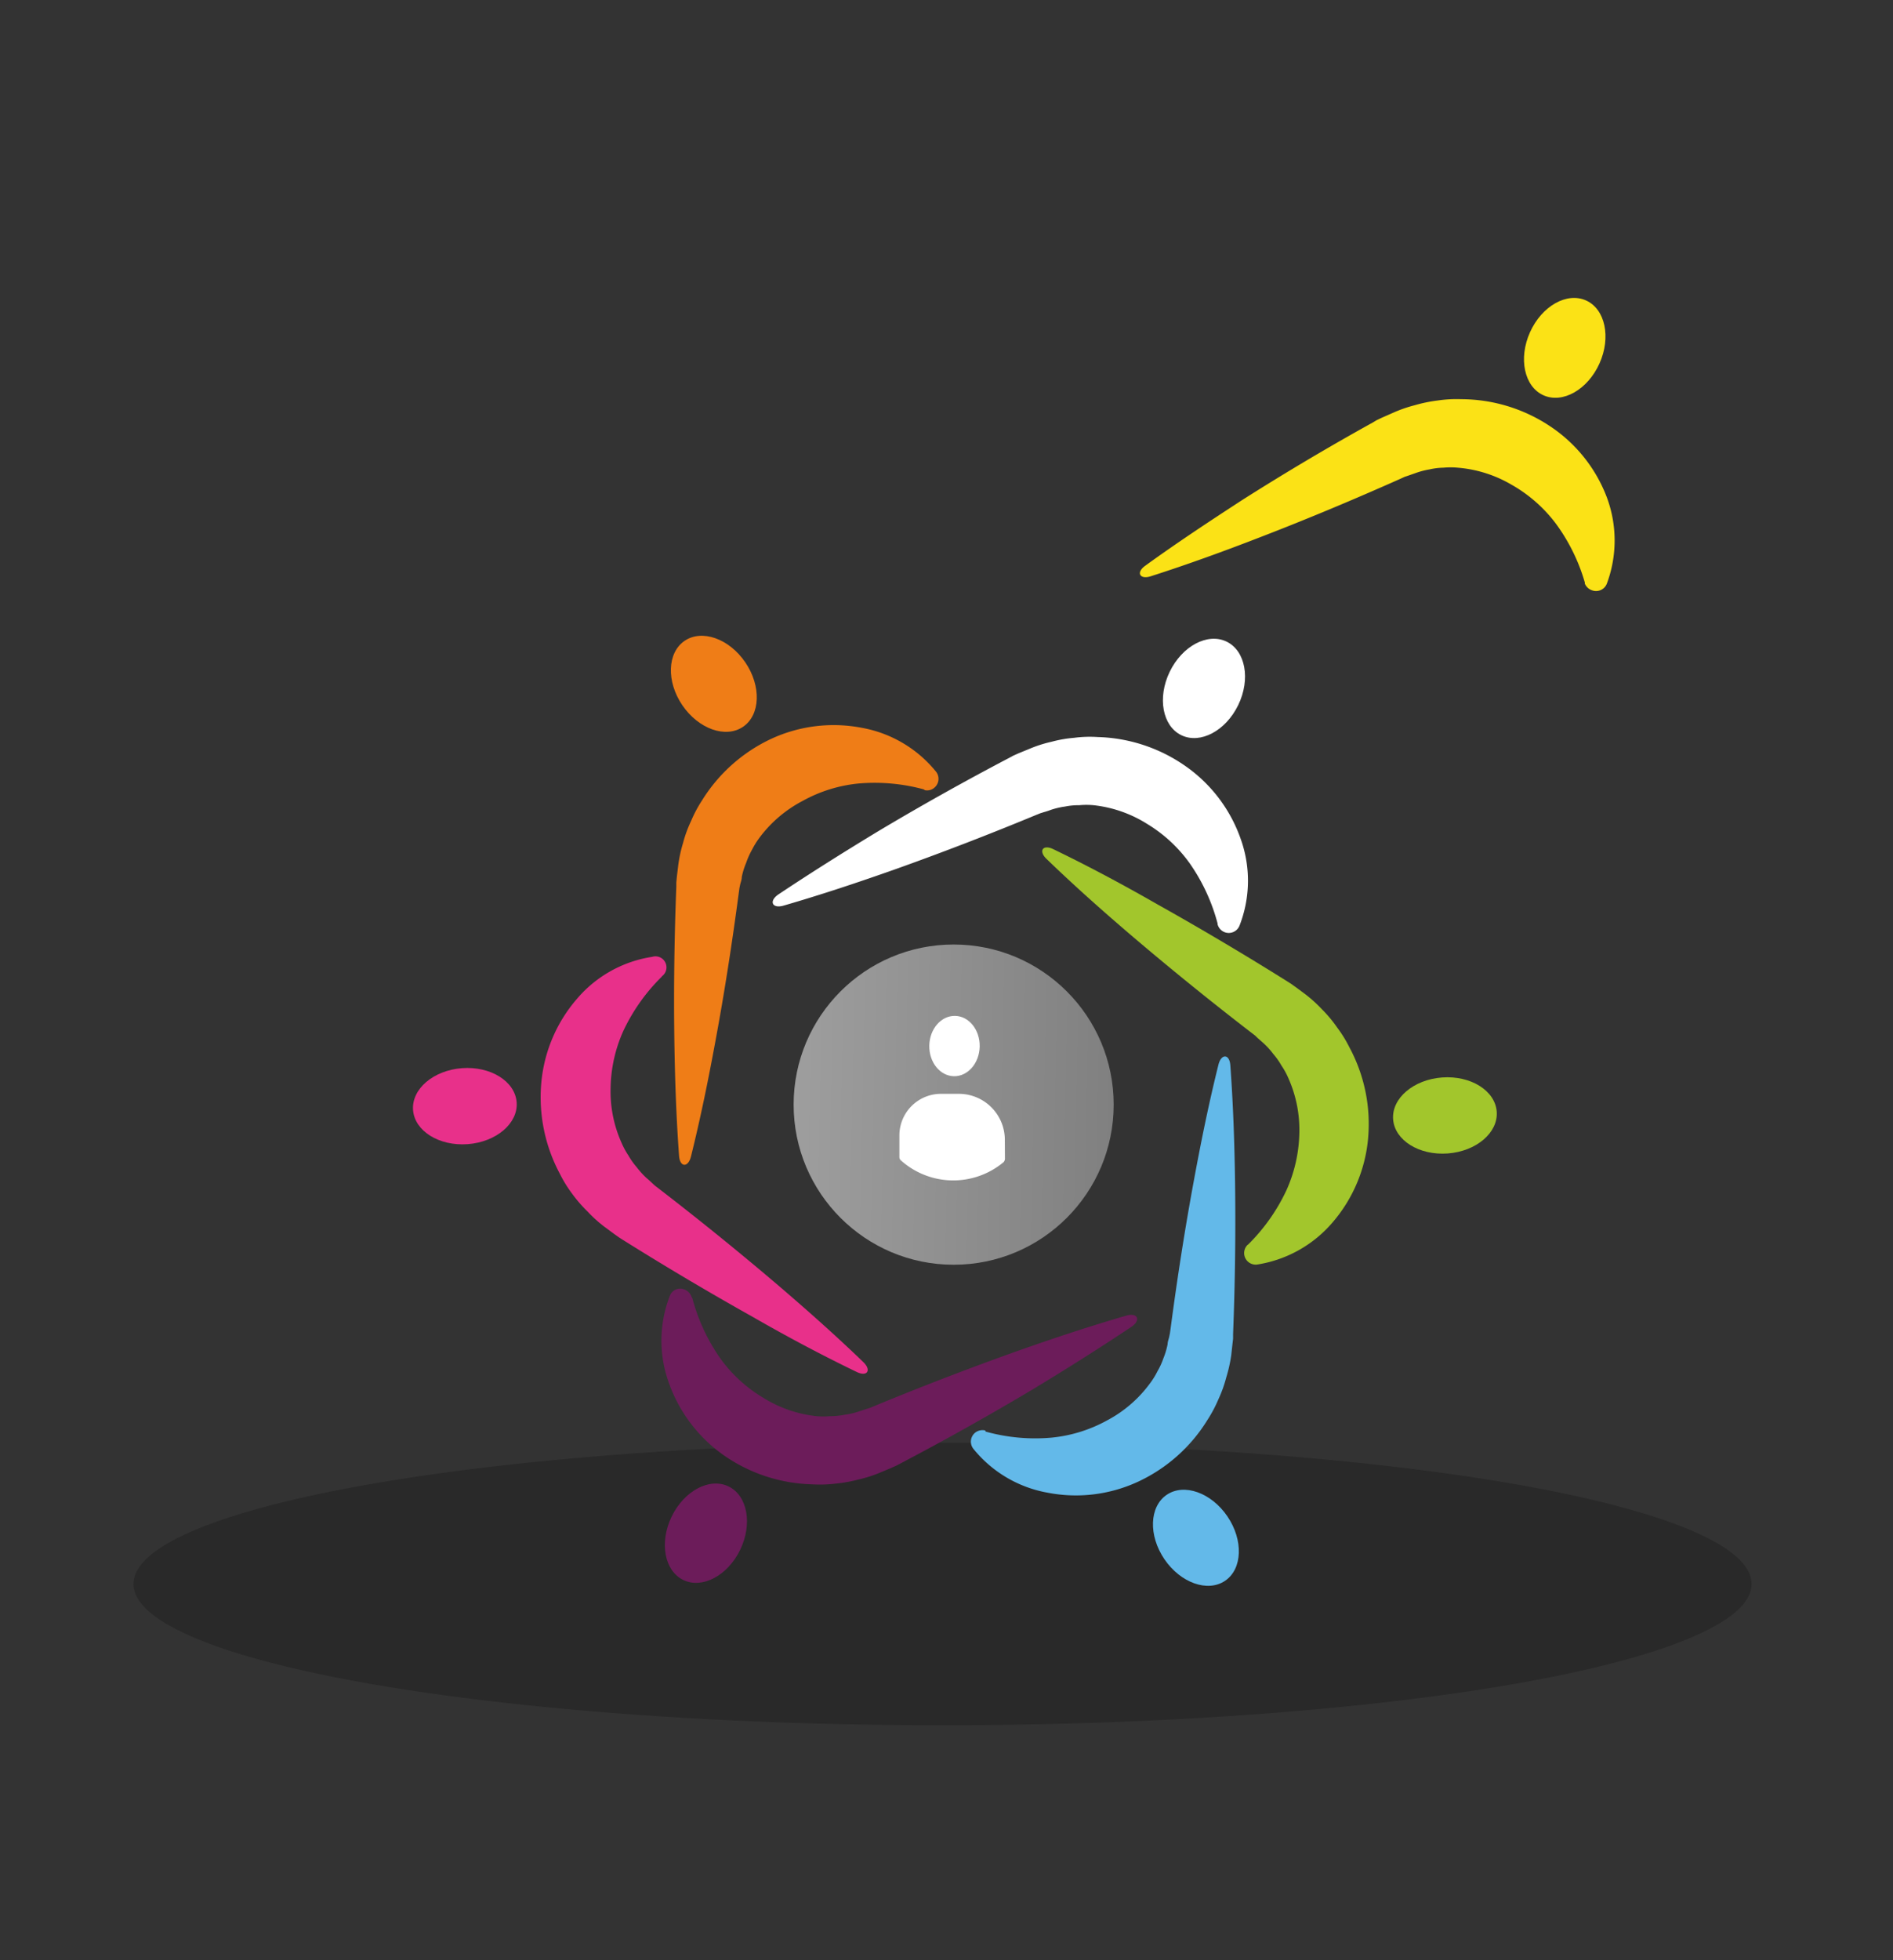 <svg id="Calque_1" data-name="Calque 1" xmlns="http://www.w3.org/2000/svg" xmlns:xlink="http://www.w3.org/1999/xlink" viewBox="0 0 172 178"><rect x="0" y="0" width="172" height="178" fill="#333333" stroke="none"/><defs><linearGradient id="Dégradé_sans_nom_2" x1="-98.58" y1="431.07" x2="-69.51" y2="431.07" gradientTransform="translate(179.37 -328.98) rotate(1.16)" gradientUnits="userSpaceOnUse"><stop offset="0" stop-color="#9e9e9e"/><stop offset="1" stop-color="gray"/></linearGradient></defs><title>espclap-siteWebdecoupage</title><ellipse cx="85.64" cy="143.84" rx="73.51" ry="12.83" opacity="0.2"/><circle cx="86.65" cy="100.31" r="14.54" fill="url(#Dégradé_sans_nom_2)"/><path d="M62.9,117.86a17.19,17.19,0,0,0,2.53,5.47,13,13,0,0,0,3.9,3.59,11.44,11.44,0,0,0,4.84,1.68,7,7,0,0,0,1.29,0,6.21,6.21,0,0,0,1.29-.13,6.36,6.36,0,0,0,1.29-.3l.64-.21.33-.1.39-.16q6.34-2.62,12.83-4.94c3.33-1.18,6.69-2.3,10.11-3.29,1-.29,1.36.38.49,1-3,2-6,3.89-9,5.7q-5.91,3.52-12,6.72l-.38.2-.47.21-1,.42a12.27,12.27,0,0,1-2,.64,13.45,13.45,0,0,1-2.09.37,11.65,11.65,0,0,1-2.13.06,14.66,14.66,0,0,1-8-2.64,13.58,13.58,0,0,1-5-6.61,11.23,11.23,0,0,1,.1-7.86,1,1,0,0,1,1.38-.56,1.07,1.07,0,0,1,.6.67Z" fill="#6c1c5a"/><ellipse cx="64.14" cy="139.21" rx="4.72" ry="3.46" transform="translate(-89.11 136.44) rotate(-64.22)" fill="#6c1c5a"/><path d="M89.55,130a16.79,16.79,0,0,0,6,.55,13.09,13.09,0,0,0,5.07-1.58,11.47,11.47,0,0,0,3.87-3.35,6.93,6.93,0,0,0,.68-1.1,6.6,6.6,0,0,0,.54-1.18,6.89,6.89,0,0,0,.38-1.27c0-.22.09-.43.14-.65l.07-.34.06-.42c.6-4.54,1.3-9.06,2.14-13.58.64-3.47,1.35-6.95,2.21-10.4.25-1,1-1,1.08.06.26,3.56.38,7.11.43,10.66.06,4.59,0,9.17-.18,13.74v.43l-.06.51-.11,1a13.42,13.42,0,0,1-.45,2,11.83,11.83,0,0,1-.72,2,12.14,12.14,0,0,1-1,1.88,14.66,14.66,0,0,1-6.29,5.59,13.43,13.43,0,0,1-8.22,1,11.19,11.19,0,0,1-6.76-4,1.05,1.05,0,0,1,.2-1.47,1.07,1.07,0,0,1,.89-.18Z" fill="#63b9e9"/><ellipse cx="108.67" cy="139.63" rx="3.46" ry="4.72" transform="translate(-59.72 85.3) rotate(-34.22)" fill="#63b9e9"/><path d="M113.42,113a17.1,17.1,0,0,0,3.47-4.92,13.27,13.27,0,0,0,1.17-5.18,11.52,11.52,0,0,0-1-5,6.88,6.88,0,0,0-.62-1.13,6.55,6.55,0,0,0-.75-1.06,7,7,0,0,0-.91-1l-.5-.44-.25-.24-.34-.26q-5.43-4.18-10.68-8.64c-2.69-2.29-5.34-4.64-7.91-7.12-.77-.73-.35-1.36.6-.9,3.21,1.55,6.35,3.23,9.44,5q6,3.36,11.81,7l.36.23.42.3.84.62a13,13,0,0,1,1.56,1.41,11.87,11.87,0,0,1,1.36,1.63,11.61,11.61,0,0,1,1.12,1.81,14.67,14.67,0,0,1,1.7,8.23,13.53,13.53,0,0,1-3.21,7.64,11.3,11.3,0,0,1-6.86,3.85,1.05,1.05,0,0,1-.9-1.77Z" fill="#a2c62c"/><ellipse cx="131.29" cy="101.28" rx="4.72" ry="3.46" transform="translate(-7.1 9.95) rotate(-4.22)" fill="#a2c62c"/><path d="M110.63,83.86a17.13,17.13,0,0,0-2.53-5.46,13.07,13.07,0,0,0-3.9-3.6,11.44,11.44,0,0,0-4.84-1.68,7,7,0,0,0-1.29,0,6.2,6.2,0,0,0-1.29.12,7.11,7.11,0,0,0-1.29.3c-.21.08-.42.15-.64.21l-.32.1-.4.16q-6.34,2.63-12.82,4.94c-3.34,1.18-6.7,2.3-10.12,3.29-1,.29-1.36-.38-.49-1,3-2,6-3.88,9-5.7q5.91-3.53,12-6.72l.37-.2.47-.21,1-.41a11.64,11.64,0,0,1,2-.64A11.44,11.44,0,0,1,97.6,67a10.82,10.82,0,0,1,2.13-.07,14.59,14.59,0,0,1,8,2.65,13.51,13.51,0,0,1,5,6.6,11.23,11.23,0,0,1-.1,7.86,1.05,1.05,0,0,1-2-.11Z" fill="#fff"/><ellipse cx="109.39" cy="62.51" rx="4.72" ry="3.46" transform="translate(5.53 133.83) rotate(-64.22)" fill="#fff"/><path d="M84,71.7a17,17,0,0,0-6-.55,13.09,13.09,0,0,0-5.07,1.58A11.58,11.58,0,0,0,69,76.08a7.75,7.75,0,0,0-.68,1.1,7.07,7.07,0,0,0-.53,1.19,6.59,6.59,0,0,0-.39,1.26c0,.22-.08.44-.14.66l-.07.33-.06.43c-.6,4.53-1.3,9.06-2.14,13.57-.64,3.48-1.35,6.95-2.21,10.41-.25,1-1,1-1.08-.07-.26-3.56-.38-7.11-.43-10.66-.06-4.59,0-9.16.18-13.74l0-.42.05-.52.12-1a12.41,12.41,0,0,1,.44-2.06,11.34,11.34,0,0,1,.73-2,11.7,11.7,0,0,1,1-1.88,14.73,14.73,0,0,1,6.29-5.59,13.51,13.51,0,0,1,8.22-1,11.24,11.24,0,0,1,6.76,4,1.05,1.05,0,0,1-.2,1.47,1,1,0,0,1-.89.18Z" fill="#ef7d17"/><ellipse cx="64.86" cy="62.09" rx="3.46" ry="4.72" transform="translate(-23.69 47.23) rotate(-34.22)" fill="#ef7d17"/><path d="M60.12,88.7a17.1,17.1,0,0,0-3.48,4.91,13.12,13.12,0,0,0-1.16,5.18,11.38,11.38,0,0,0,1,5,7,7,0,0,0,.62,1.14,6.55,6.55,0,0,0,.75,1.06,7.5,7.5,0,0,0,.91,1c.17.14.33.29.5.45l.25.23.34.26q5.43,4.18,10.68,8.64c2.69,2.3,5.35,4.65,7.91,7.12.77.74.35,1.36-.59.9-3.22-1.55-6.35-3.22-9.45-5q-6-3.36-11.81-7l-.36-.23-.42-.3-.84-.62A12.19,12.19,0,0,1,53.37,110,12.41,12.41,0,0,1,52,108.42a11.61,11.61,0,0,1-1.12-1.81,14.72,14.72,0,0,1-1.7-8.24,13.47,13.47,0,0,1,3.22-7.64,11.18,11.18,0,0,1,6.86-3.84,1,1,0,0,1,.89,1.76Z" fill="#e8308a"/><ellipse cx="42.24" cy="100.45" rx="4.72" ry="3.46" transform="translate(-7.28 3.38) rotate(-4.22)" fill="#e8308a"/><ellipse cx="86.72" cy="94.99" rx="2.74" ry="2.29" transform="translate(-10 179.77) rotate(-88.84)" fill="#fff"/><path d="M91.31,105.24a.5.5,0,0,1-.12.29,7.13,7.13,0,0,1-9.37-.19.41.41,0,0,1-.1-.3l0-2a3.78,3.78,0,0,1,3.85-3.71l1.63,0a4.18,4.18,0,0,1,4.1,4.27Z" fill="#fff"/><path d="M144,52.9a16.93,16.93,0,0,0-2.67-5.4,13.13,13.13,0,0,0-4-3.49,11.5,11.5,0,0,0-4.88-1.54,7,7,0,0,0-1.29,0,6.24,6.24,0,0,0-1.29.16,7.11,7.11,0,0,0-1.28.34l-.63.22-.33.11-.39.18c-4.18,1.86-8.4,3.63-12.68,5.28-3.3,1.28-6.63,2.49-10,3.57-1,.32-1.36-.34-.51-.95,2.9-2.1,5.86-4.05,8.86-6q5.82-3.69,11.8-7l.37-.22.46-.22,1-.44a12.24,12.24,0,0,1,2-.7,13.24,13.24,0,0,1,2.08-.43,11.61,11.61,0,0,1,2.13-.12,14.64,14.64,0,0,1,8.05,2.43,13.47,13.47,0,0,1,5.19,6.46A11.21,11.21,0,0,1,146,53a1.05,1.05,0,0,1-1.36.6A1.08,1.08,0,0,1,144,53Z" fill="#fbe216"/><ellipse cx="142.17" cy="31.58" rx="4.72" ry="3.46" transform="translate(55.09 148.32) rotate(-65.8)" fill="#fbe216"/></svg>